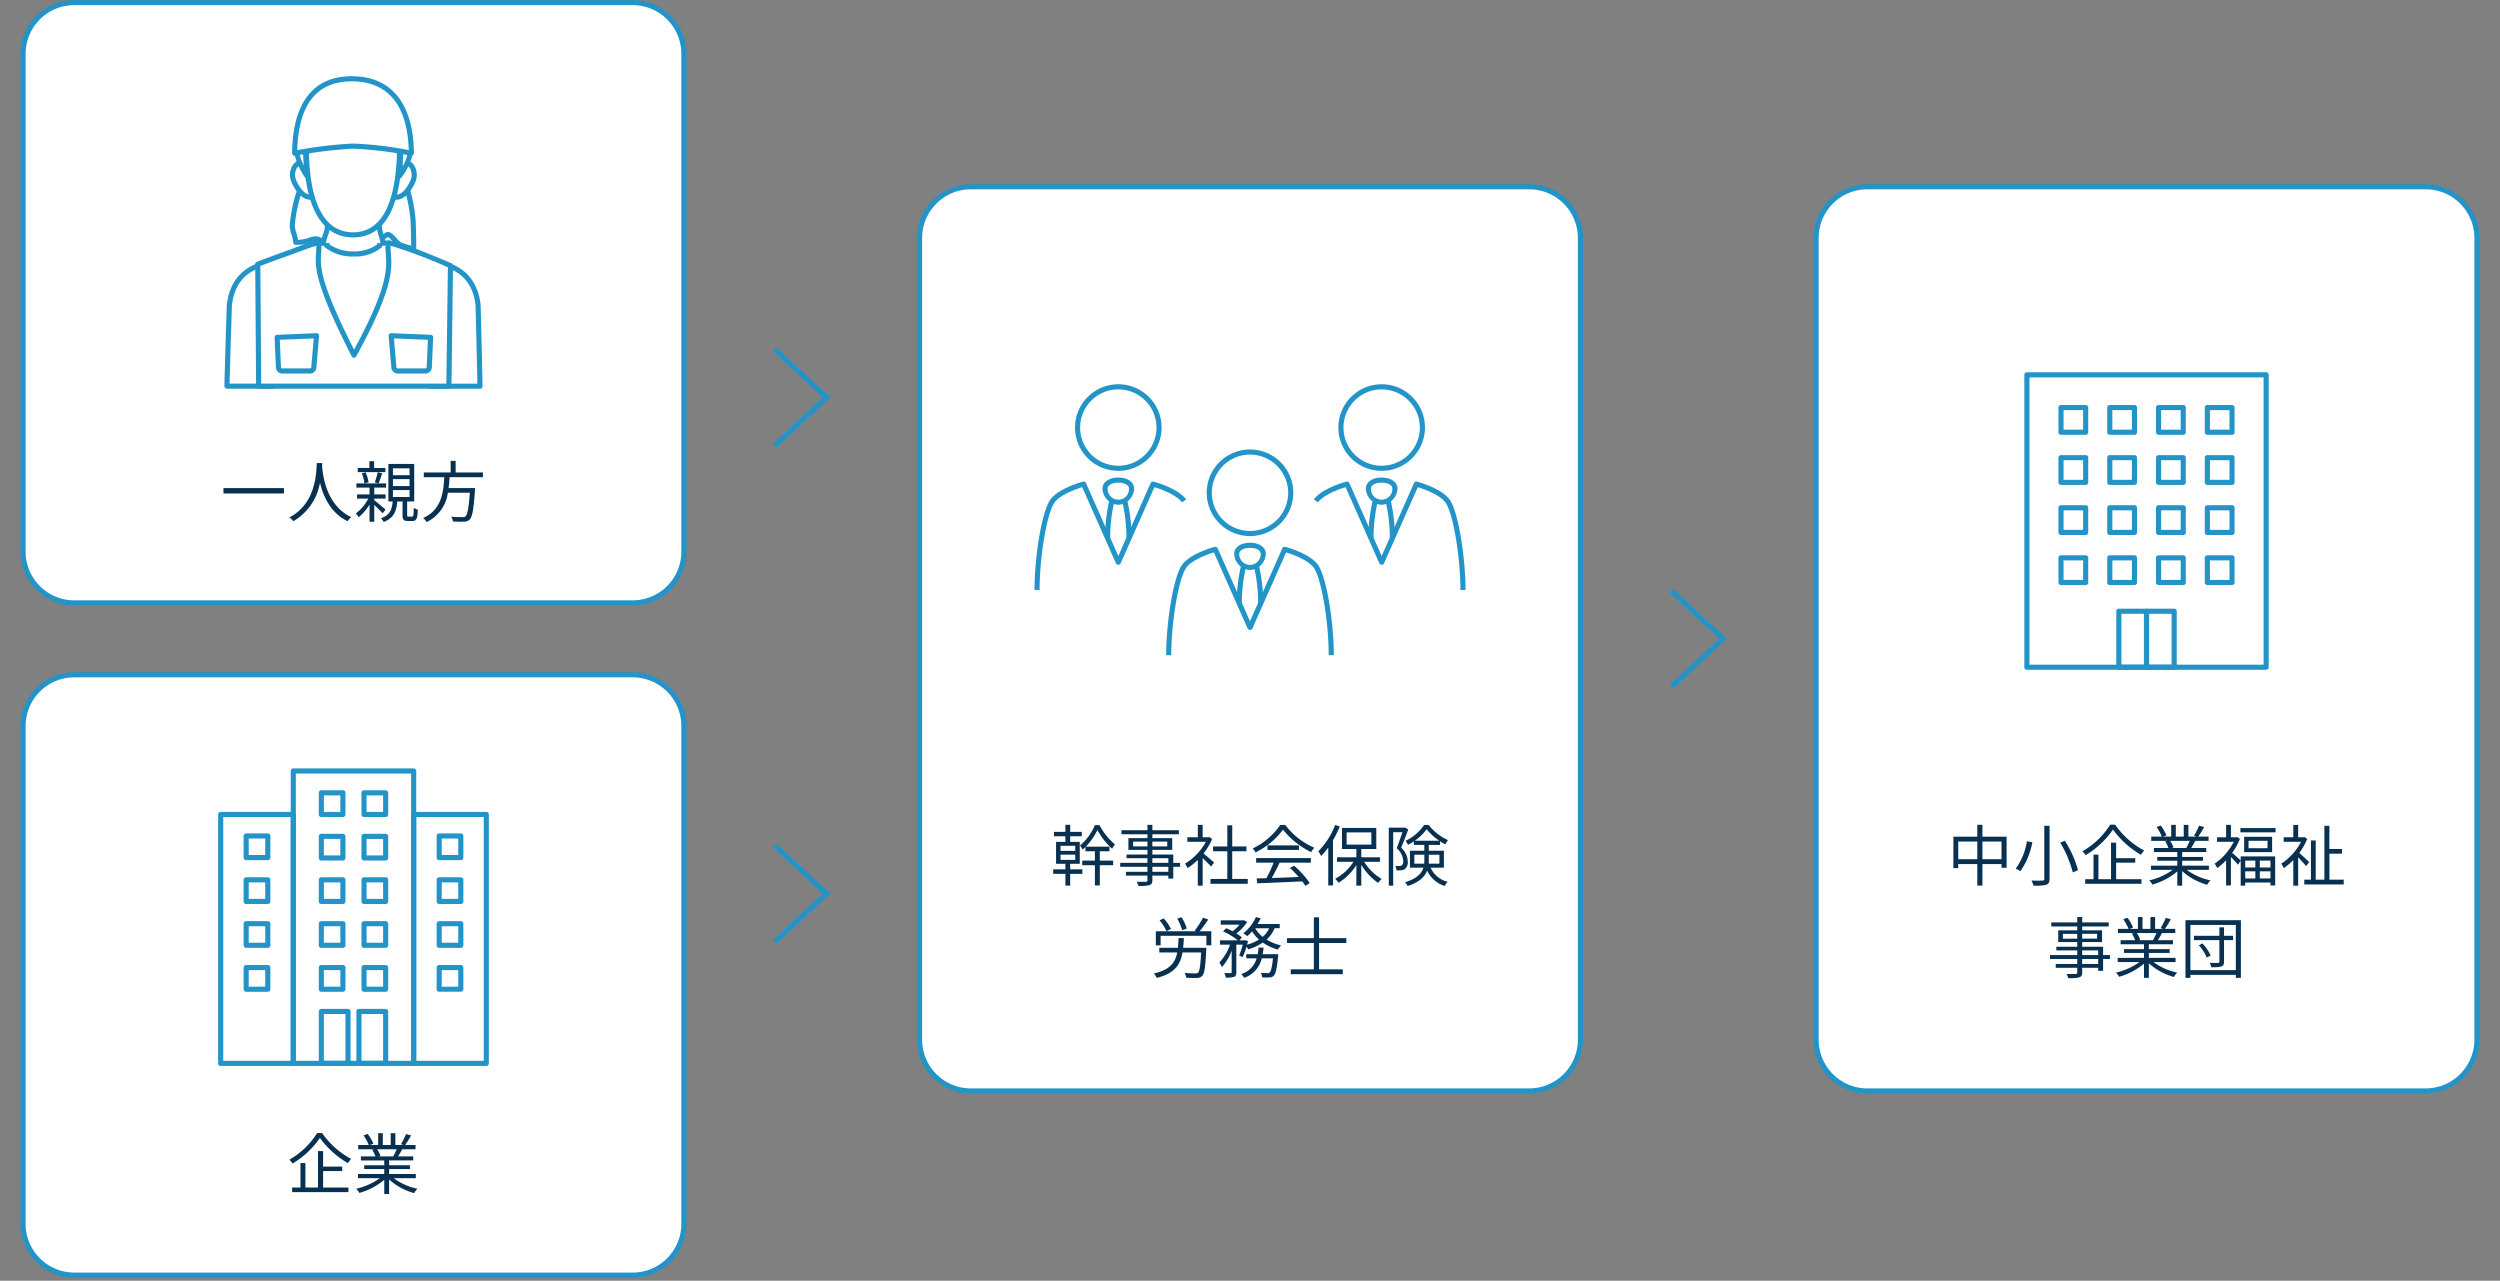 <svg xmlns="http://www.w3.org/2000/svg" xmlns:xlink="http://www.w3.org/1999/xlink" width="488" height="250" viewBox="0 0 488 250">
  <rect x="0" y="0" width="488" height="250" fill="#808080" stroke="none"/>
  <defs>
    <clipPath id="clip-path">
      <rect id="長方形_23668" data-name="長方形 23668" width="480" height="249.406" fill="none"/>
    </clipPath>
  </defs>
  <g id="グループ_13630" data-name="グループ 13630" transform="translate(-715 -3527)">
    <rect id="長方形_23662" data-name="長方形 23662" width="488" height="250" transform="translate(715 3527)" fill="none"/>
    <g id="グループ_13629" data-name="グループ 13629" transform="translate(719 3527)">
      <g id="グループ_13628" data-name="グループ 13628" clip-path="url(#clip-path)">
        <rect id="長方形_23663" data-name="長方形 23663" width="129" height="176.497" rx="10" transform="translate(350.5 36.454)" fill="#fff"/>
        <path id="パス_63172" data-name="パス 63172" d="M469.5,213.452h-109a10.512,10.512,0,0,1-10.5-10.5V46.455a10.512,10.512,0,0,1,10.5-10.5h109a10.512,10.512,0,0,1,10.5,10.5v156.5a10.512,10.512,0,0,1-10.5,10.5m-109-176.5a9.511,9.511,0,0,0-9.5,9.5v156.5a9.511,9.511,0,0,0,9.5,9.5h109a9.511,9.511,0,0,0,9.5-9.5V46.455a9.511,9.511,0,0,0-9.5-9.5Z" fill="#2394c8"/>
        <path id="パス_63173" data-name="パス 63173" d="M387.687,163.32V169.4H386.7v-.74h-3.731v4.213h-1v-4.213h-3.718v.806H377.3v-6.15h4.667v-2.314h1v2.314Zm-5.72.949h-3.718v3.445h3.718Zm4.732,0h-3.731v3.445H386.7Z" fill="#083151"/>
        <path id="パス_63174" data-name="パス 63174" d="M392.718,164.412a14.559,14.559,0,0,1-2.341,5.656,5.177,5.177,0,0,0-.909-.507,12.191,12.191,0,0,0,2.183-5.342Zm3.354-3.211v10.336c0,.715-.195,1-.65,1.17a9.059,9.059,0,0,1-2.484.17,4.613,4.613,0,0,0-.4-1c.949.039,1.885.025,2.132.014.273,0,.377-.092.377-.352V161.2Zm2.991,2.926a20.548,20.548,0,0,1,2.56,5.732l-1.014.43a21.983,21.983,0,0,0-2.457-5.81Z" fill="#083151"/>
        <path id="パス_63175" data-name="パス 63175" d="M408.877,160.98a16.257,16.257,0,0,0,5.668,5.045,5.7,5.7,0,0,0-.637.832,17.881,17.881,0,0,1-5.46-4.928,16.961,16.961,0,0,1-5.356,5.006,3.245,3.245,0,0,0-.611-.754,15.38,15.38,0,0,0,5.421-5.2Zm.195,10.635h4.94v.9H403.027v-.9h1.625V166.83h.962v4.785h2.457V164.49h1v3.029H412.8v.871h-3.731Z" fill="#083151"/>
        <path id="パス_63176" data-name="パス 63176" d="M422.852,169.794a11.915,11.915,0,0,0,4.642,2.055,3.405,3.405,0,0,0-.65.857,12.268,12.268,0,0,1-4.889-2.664v2.834h-.948v-2.769a13.066,13.066,0,0,1-4.85,2.56,4.134,4.134,0,0,0-.624-.818,12.548,12.548,0,0,0,4.589-2.055h-4.251v-.818h5.136v-.963h-3.913v-.74h3.913v-.949h-4.564v-.793h2.834a5.447,5.447,0,0,0-.637-1.3l.455-.09h-3.172v-.832h2.067a10.113,10.113,0,0,0-1.027-1.887l.819-.271a8.932,8.932,0,0,1,1.1,1.91l-.663.248h1.6v-2.3h.9v2.3h1.547v-2.3h.911v2.3h1.573l-.482-.156a14.887,14.887,0,0,0,.989-1.977l.988.26a17.921,17.921,0,0,1-1.145,1.873h2.016v.832h-2.6c-.259.494-.546,1-.8,1.391h2.951v.793h-4.707v.949h4.069v.74h-4.069v.963h5.214v.818Zm-3.237-5.654a5.046,5.046,0,0,1,.65,1.3l-.416.092H422.9l-.13-.039a11.8,11.8,0,0,0,.663-1.352Z" fill="#083151"/>
        <path id="パス_63177" data-name="パス 63177" d="M433.382,167.17h6.735v5.668h-.924v-.573h-4.927v.612h-.884v-4.85l-.546.754c-.273-.352-.884-1.014-1.365-1.5v5.564h-.936v-4.925a11.056,11.056,0,0,1-1.743,1.533,4.242,4.242,0,0,0-.494-.871,11.3,11.3,0,0,0,3.732-4.264h-3.263v-.885h1.768v-2.418h.936v2.418h1.04l.182-.039.533.352a12.016,12.016,0,0,1-1.508,2.742c.455.351,1.365,1.184,1.664,1.471Zm6.812-4.694H433.33v-.832h6.864Zm-.676,3.862h-5.46v-2.99h5.46Zm-5.252,2.988h1.976v-1.338h-1.976Zm1.976.756h-1.976v1.391h1.976Zm2.38-5.955h-3.705v1.443h3.705Zm.571,3.861h-2.08v1.338h2.08Zm0,2.094h-2.08v1.391h2.08Z" fill="#083151"/>
        <path id="パス_63178" data-name="パス 63178" d="M446.148,169.066a20.459,20.459,0,0,0-1.547-1.7v5.514h-.949v-5.006a12.012,12.012,0,0,1-1.859,1.586,4.365,4.365,0,0,0-.494-.871,11.277,11.277,0,0,0,3.861-4.264h-3.393v-.885h1.885v-2.418h.949v2.418h1.066l.17-.039.532.352a12.169,12.169,0,0,1-1.547,2.742c.572.483,1.651,1.5,1.924,1.795Zm7.346,2.641v.936h-7.7v-.936h1.3v-7.645h.935v7.645h1.69V161.2h.975v4.526h2.457v.91H450.7v5.07Z" fill="#083151"/>
        <path id="パス_63179" data-name="パス 63179" d="M407.863,187.2h-1.339v2.3h-.962v-.584h-3.12v.9c0,.6-.182.819-.572.961a7.683,7.683,0,0,1-2.158.156,3.214,3.214,0,0,0-.338-.818c.78.026,1.56.014,1.781.014.247-.014.325-.092.325-.313v-.9h-4.2v-.742h4.2V187.2h-5.317v-.768h5.317v-.91H397.4V184.8h4.082v-.91h-3.718v-2.287h3.718v-.754h-5.07v-.793h5.07v-1.041h.962v1.041h5.175v.793h-5.175v.754h3.874v2.287h-3.874v.91h4.082v1.625h1.339Zm-6.383-4.914h-2.8v.936h2.8Zm.962.935h2.912v-.936h-2.912Zm0,3.211h3.12v-.91h-3.12Zm3.12.768h-3.12v.975h3.12Z" fill="#083151"/>
        <path id="パス_63180" data-name="パス 63180" d="M416.352,187.794a11.9,11.9,0,0,0,4.641,2.055,3.453,3.453,0,0,0-.65.857,12.274,12.274,0,0,1-4.889-2.664v2.834h-.948v-2.769a13.062,13.062,0,0,1-4.849,2.56,4.134,4.134,0,0,0-.624-.818,12.535,12.535,0,0,0,4.588-2.055h-4.25v-.818h5.135v-.963h-3.913v-.74h3.913v-.949h-4.563v-.793h2.834a5.447,5.447,0,0,0-.637-1.3l.455-.09h-3.172v-.832h2.067a10.113,10.113,0,0,0-1.027-1.887l.819-.271a8.932,8.932,0,0,1,1.1,1.91l-.663.248h1.6v-2.3h.9v2.3h1.547v-2.3h.91v2.3h1.573l-.481-.156a14.76,14.76,0,0,0,.988-1.977l.988.26a18.092,18.092,0,0,1-1.144,1.873h2.015v.832h-2.6c-.26.494-.546,1-.806,1.391h2.951v.793h-4.707v.949h4.07v.74h-4.07v.963h5.214v.818Zm-3.237-5.654a5.079,5.079,0,0,1,.65,1.3l-.416.092H416.4l-.13-.039a12.141,12.141,0,0,0,.663-1.352Z" fill="#083151"/>
        <path id="パス_63181" data-name="パス 63181" d="M433.421,179.617v11.26h-.988v-.586h-8.867v.586h-.961v-11.26Zm-.988.924h-8.866v8.826h8.866Zm-.534,2.976h-1.767v4.213c0,.52-.13.779-.521.922a6.536,6.536,0,0,1-1.975.145,3.118,3.118,0,0,0-.3-.846c.74.025,1.43.025,1.625.014s.26-.053.26-.248v-4.2h-4.966v-.843h4.966v-1.653h.91v1.653H431.9Zm-5.979.637a8.53,8.53,0,0,1,1.6,2.354l-.754.416a8.358,8.358,0,0,0-1.547-2.4Z" fill="#083151"/>
        <path id="パス_63182" data-name="パス 63182" d="M438.35,130.741h-46.7a.5.5,0,0,1-.5-.5V73.163a.5.5,0,0,1,.5-.5h46.7a.5.5,0,0,1,.5.5v57.078a.5.5,0,0,1-.5.5m-46.2-1h45.7V73.663h-45.7Z" fill="#2394c8"/>
        <path id="パス_63183" data-name="パス 63183" d="M403.124,114.209h-4.816a.5.5,0,0,1-.5-.5v-4.818a.5.5,0,0,1,.5-.5h4.816a.5.5,0,0,1,.5.5v4.818a.5.5,0,0,1-.5.5m-4.316-1h3.816v-3.817h-3.816Z" fill="#2394c8"/>
        <path id="パス_63184" data-name="パス 63184" d="M403.124,104.43h-4.816a.5.5,0,0,1-.5-.5V99.114a.5.5,0,0,1,.5-.5h4.816a.5.5,0,0,1,.5.5v4.816a.5.5,0,0,1-.5.5m-4.316-1h3.816V99.614h-3.816Z" fill="#2394c8"/>
        <path id="パス_63185" data-name="パス 63185" d="M403.124,94.653h-4.816a.5.5,0,0,1-.5-.5V89.336a.5.5,0,0,1,.5-.5h4.816a.5.5,0,0,1,.5.5v4.817a.5.5,0,0,1-.5.5m-4.316-1h3.816V89.836h-3.816Z" fill="#2394c8"/>
        <path id="パス_63186" data-name="パス 63186" d="M403.124,84.875h-4.816a.5.5,0,0,1-.5-.5V79.558a.5.5,0,0,1,.5-.5h4.816a.5.5,0,0,1,.5.5v4.817a.5.5,0,0,1-.5.5m-4.316-1h3.816V80.059h-3.816Z" fill="#2394c8"/>
        <path id="パス_63187" data-name="パス 63187" d="M412.646,114.209h-4.815a.5.5,0,0,1-.5-.5v-4.818a.5.5,0,0,1,.5-.5h4.815a.5.5,0,0,1,.5.5v4.818a.5.5,0,0,1-.5.5m-4.315-1h3.816v-3.817h-3.816Z" fill="#2394c8"/>
        <path id="パス_63188" data-name="パス 63188" d="M412.646,104.43h-4.815a.5.5,0,0,1-.5-.5V99.114a.5.5,0,0,1,.5-.5h4.815a.5.5,0,0,1,.5.5v4.816a.5.5,0,0,1-.5.5m-4.315-1h3.816V99.614h-3.816Z" fill="#2394c8"/>
        <path id="パス_63189" data-name="パス 63189" d="M412.646,94.653h-4.815a.5.5,0,0,1-.5-.5V89.336a.5.5,0,0,1,.5-.5h4.815a.5.5,0,0,1,.5.5v4.817a.5.5,0,0,1-.5.5m-4.315-1h3.816V89.836h-3.816Z" fill="#2394c8"/>
        <path id="パス_63190" data-name="パス 63190" d="M412.646,84.875h-4.815a.5.5,0,0,1-.5-.5V79.558a.5.5,0,0,1,.5-.5h4.815a.5.5,0,0,1,.5.5v4.817a.5.5,0,0,1-.5.5m-4.315-1h3.816V80.059h-3.816Z" fill="#2394c8"/>
        <path id="パス_63191" data-name="パス 63191" d="M422.169,114.209h-4.816a.5.5,0,0,1-.5-.5v-4.818a.5.5,0,0,1,.5-.5h4.816a.5.5,0,0,1,.5.5v4.818a.5.5,0,0,1-.5.5m-4.316-1h3.816v-3.817h-3.816Z" fill="#2394c8"/>
        <path id="パス_63192" data-name="パス 63192" d="M422.169,104.43h-4.816a.5.5,0,0,1-.5-.5V99.114a.5.5,0,0,1,.5-.5h4.816a.5.5,0,0,1,.5.5v4.816a.5.5,0,0,1-.5.5m-4.316-1h3.816V99.614h-3.816Z" fill="#2394c8"/>
        <path id="パス_63193" data-name="パス 63193" d="M422.169,94.653h-4.816a.5.5,0,0,1-.5-.5V89.336a.5.5,0,0,1,.5-.5h4.816a.5.5,0,0,1,.5.5v4.817a.5.5,0,0,1-.5.5m-4.316-1h3.816V89.836h-3.816Z" fill="#2394c8"/>
        <path id="パス_63194" data-name="パス 63194" d="M422.169,84.875h-4.816a.5.5,0,0,1-.5-.5V79.558a.5.5,0,0,1,.5-.5h4.816a.5.5,0,0,1,.5.5v4.817a.5.5,0,0,1-.5.5m-4.316-1h3.816V80.059h-3.816Z" fill="#2394c8"/>
        <path id="パス_63195" data-name="パス 63195" d="M431.692,114.209h-4.817a.5.5,0,0,1-.5-.5v-4.818a.5.5,0,0,1,.5-.5h4.817a.5.5,0,0,1,.5.5v4.818a.5.5,0,0,1-.5.5m-4.317-1h3.816v-3.817h-3.816Z" fill="#2394c8"/>
        <path id="パス_63196" data-name="パス 63196" d="M431.692,104.43h-4.817a.5.5,0,0,1-.5-.5V99.114a.5.5,0,0,1,.5-.5h4.817a.5.5,0,0,1,.5.5v4.816a.5.5,0,0,1-.5.5m-4.317-1h3.816V99.614h-3.816Z" fill="#2394c8"/>
        <path id="パス_63197" data-name="パス 63197" d="M431.692,94.653h-4.817a.5.5,0,0,1-.5-.5V89.336a.5.5,0,0,1,.5-.5h4.817a.5.5,0,0,1,.5.5v4.817a.5.5,0,0,1-.5.5m-4.317-1h3.816V89.836h-3.816Z" fill="#2394c8"/>
        <path id="パス_63198" data-name="パス 63198" d="M431.692,84.875h-4.817a.5.5,0,0,1-.5-.5V79.558a.5.5,0,0,1,.5-.5h4.817a.5.5,0,0,1,.5.5v4.817a.5.5,0,0,1-.5.5m-4.317-1h3.816V80.059h-3.816Z" fill="#2394c8"/>
        <path id="パス_63199" data-name="パス 63199" d="M415,130.741h-5.4a.5.5,0,0,1-.5-.5V119.314a.5.5,0,0,1,.5-.5H415a.5.5,0,0,1,.5.5v10.927a.5.5,0,0,1-.5.5m-4.9-1h4.4v-9.927h-4.4Z" fill="#2394c8"/>
        <path id="パス_63200" data-name="パス 63200" d="M420.4,130.741H415a.5.5,0,0,1-.5-.5V119.314a.5.5,0,0,1,.5-.5h5.4a.5.5,0,0,1,.5.5v10.927a.5.5,0,0,1-.5.5m-4.9-1h4.4v-9.927h-4.4Z" fill="#2394c8"/>
        <rect id="長方形_23664" data-name="長方形 23664" width="129" height="176.497" rx="10" transform="translate(175.5 36.454)" fill="#fff"/>
        <path id="パス_63201" data-name="パス 63201" d="M294.5,213.452h-109a10.512,10.512,0,0,1-10.5-10.5V46.455a10.512,10.512,0,0,1,10.5-10.5h109a10.512,10.512,0,0,1,10.5,10.5v156.5a10.512,10.512,0,0,1-10.5,10.5m-109-176.5a9.511,9.511,0,0,0-9.5,9.5v156.5a9.511,9.511,0,0,0,9.5,9.5h109a9.511,9.511,0,0,0,9.5-9.5V46.455a9.511,9.511,0,0,0-9.5-9.5Z" fill="#2394c8"/>
        <path id="パス_63202" data-name="パス 63202" d="M204.9,169.7h2.379v.885H204.9v2.288h-.936v-2.288h-2.38V169.7h2.38v-1.092h-1.821v-4.277h1.821v-1.092h-2.237v-.858h2.237v-1.378h.936v1.378h2.262v.858H204.9v1.092h1.872v4.277H204.9Zm-1.886-3.613h2.873V165.1h-2.873Zm0,1.754h2.873V166.83h-2.873Zm7.672.143h2.6v.9h-2.6v3.965h-.963v-3.965h-2.471v-.9h2.471v-1.819h-1.847v-.82a6.615,6.615,0,0,1-.558.507,3.186,3.186,0,0,0-.507-.793,10.763,10.763,0,0,0,2.912-3.991h.91a12.266,12.266,0,0,0,3,3.757,6.922,6.922,0,0,0-.546.858,13.811,13.811,0,0,1-2.873-3.666,12.112,12.112,0,0,1-2.262,3.25h4.615v.9h-1.884Z" fill="#083151"/>
        <path id="パス_63203" data-name="パス 63203" d="M226.363,169.2h-1.339v2.3h-.962v-.585h-3.12v.9c0,.6-.181.82-.572.962a7.722,7.722,0,0,1-2.158.156,3.22,3.22,0,0,0-.338-.819c.78.026,1.561.014,1.781.014.247-.014.325-.092.325-.313v-.9h-4.2v-.741h4.2V169.2h-5.317v-.767h5.317v-.91H215.9V166.8h4.082v-.91h-3.718v-2.288h3.718v-.754h-5.07v-.793h5.07v-1.04h.962v1.04h5.174v.793h-5.174v.754h3.874V165.9h-3.874v.91h4.082v1.625h1.339Zm-6.383-4.914h-2.795v.937h2.795Zm.962.936h2.912v-.937h-2.912Zm0,3.211h3.12v-.91h-3.12Zm3.12.767h-3.12v.976h3.12Z" fill="#083151"/>
        <path id="パス_63204" data-name="パス 63204" d="M232.4,169.145c-.338-.377-1.054-1.105-1.639-1.651v5.382h-.949v-5.031a12.9,12.9,0,0,1-1.988,1.613,4.405,4.405,0,0,0-.508-.872,11.262,11.262,0,0,0,4.069-4.264h-3.614v-.884h2.041V161.02h.949v2.418h1.131l.17-.039.546.364a12.029,12.029,0,0,1-1.678,2.834c.6.481,1.742,1.482,2.068,1.768Zm7.163,2.418v.949h-7.28v-.949h3.289v-5.4h-2.782v-.936h2.782v-4.121h.962v4.121H239.3v.936H236.53v5.4Z" fill="#083151"/>
        <path id="パス_63205" data-name="パス 63205" d="M246.891,161.033a13.991,13.991,0,0,0,5.668,4.446,5.229,5.229,0,0,0-.624.859,15.942,15.942,0,0,1-5.487-4.382,14.852,14.852,0,0,1-5.369,4.433,3.075,3.075,0,0,0-.558-.767,13.66,13.66,0,0,0,5.381-4.589Zm-5.7,6.461h10.687v.9h-6.1c-.455.962-1.014,2.08-1.534,2.991,1.612-.052,3.445-.118,5.266-.2a20.13,20.13,0,0,0-1.717-1.755l.819-.442a17.357,17.357,0,0,1,3.056,3.394l-.871.533a8.1,8.1,0,0,0-.6-.871c-3.184.155-6.552.3-8.775.377l-.13-.95c.559-.012,1.209-.026,1.911-.051a24.4,24.4,0,0,0,1.4-3.03H241.2Zm8.36-1.586h-6.149v-.884h6.149Z" fill="#083151"/>
        <path id="パス_63206" data-name="パス 63206" d="M257.524,161.319a19.311,19.311,0,0,1-1.326,2.7v8.827h-.923v-7.41a13.954,13.954,0,0,1-1.391,1.664,7.8,7.8,0,0,0-.546-.935,14.6,14.6,0,0,0,3.276-5.123Zm4.758,6.9a10.141,10.141,0,0,0,3.419,3.355,4.369,4.369,0,0,0-.688.766,11.632,11.632,0,0,1-3.289-3.523v4.069h-.962v-4.03a10.847,10.847,0,0,1-3.472,3.458,4.755,4.755,0,0,0-.676-.766,9.64,9.64,0,0,0,3.588-3.329h-3.211v-.883h3.771v-1.613h-2.809v-4.108h6.7v4.108h-2.924v1.613h3.639v.883Zm-3.419-3.354h4.823v-2.379h-4.823Z" fill="#083151"/>
        <path id="パス_63207" data-name="パス 63207" d="M270.9,161.917c-.4,1.079-.923,2.457-1.392,3.55a3.792,3.792,0,0,1,1.288,2.69,1.668,1.668,0,0,1-.546,1.47,1.427,1.427,0,0,1-.7.247,5.857,5.857,0,0,1-.962.013,2.355,2.355,0,0,0-.234-.858,5.964,5.964,0,0,0,.819.013.818.818,0,0,0,.455-.117,1.037,1.037,0,0,0,.286-.871,3.479,3.479,0,0,0-1.287-2.471c.4-.974.819-2.222,1.118-3.133H267.95v10.427h-.858v-11.31h3.029l.143-.039Zm4.356,7.449a4.9,4.9,0,0,0,3.328,2.757,2.487,2.487,0,0,0-.56.819,5.6,5.6,0,0,1-3.445-3c-.455,1.183-1.508,2.275-3.8,3a3.225,3.225,0,0,0-.52-.728c2.353-.728,3.263-1.742,3.588-2.848h-2.626v-3.3h2.808v-1.131h-2.041v-.7a10.311,10.311,0,0,1-1.144.676,4.079,4.079,0,0,0-.481-.781,8.946,8.946,0,0,0,3.627-3.106h.884a9.828,9.828,0,0,0,3.783,2.964,4.688,4.688,0,0,0-.507.832,8.72,8.72,0,0,1-1.065-.612v.729H274.9v1.131h2.951v3.3Zm-1.248-.779c.012-.208.025-.43.025-.638v-1.1h-1.95v1.742Zm2.95-4.472a11.047,11.047,0,0,1-2.483-2.249,9.588,9.588,0,0,1-2.314,2.249Zm-2.054,2.73v1.131c0,.208-.013.4-.026.611h2.093v-1.742Z" fill="#083151"/>
        <path id="パス_63208" data-name="パス 63208" d="M231.473,185.014s0,.3-.014.441c-.169,3.3-.351,4.576-.767,5.019a1.328,1.328,0,0,1-1.013.416c-.443.026-1.275.012-2.133-.039a2.183,2.183,0,0,0-.324-.936c.884.078,1.767.091,2.066.091s.443-.013.572-.144c.287-.285.468-1.339.6-3.938h-3.64c-.428,2.457-1.573,4.1-5.031,4.966a2.872,2.872,0,0,0-.559-.859c3.107-.727,4.16-2.054,4.563-4.107h-3.5v-.91h3.641c.051-.585.09-1.209.116-1.9h1.04c-.026.676-.077,1.314-.143,1.9Zm.974-3.225v2.743h-.962v-1.858h-8.931v1.858h-.936v-2.743h7.865l-.286-.116a16.523,16.523,0,0,0,1.625-2.535l1.028.35a26.63,26.63,0,0,1-1.691,2.3Zm-8.749-.013a8.968,8.968,0,0,0-1.352-2.119l.819-.389a9.31,9.31,0,0,1,1.4,2.053Zm3.055-.2a8.783,8.783,0,0,0-.962-2.262l.845-.273a8.952,8.952,0,0,1,1.027,2.211Z" fill="#083151"/>
        <path id="パス_63209" data-name="パス 63209" d="M237.881,186.495a13.547,13.547,0,0,0,.7-2.093h-1.248v5.356c0,.5-.1.754-.428.923a5.094,5.094,0,0,1-1.625.144,3.543,3.543,0,0,0-.3-.885c.558.014,1.065.014,1.234.014s.208-.053.208-.2v-4.172a10.4,10.4,0,0,1-1.9,3.2,5.177,5.177,0,0,0-.507-.9,9.81,9.81,0,0,0,2.093-3.484h-1.963v-.845h3.483a13.268,13.268,0,0,0-2.886-1.742l.6-.624c.4.169.846.377,1.262.6a9.186,9.186,0,0,0,1.364-1.287h-3.679v-.845h4.368l.169-.039.624.39a9.69,9.69,0,0,1-2.119,2.21,7.361,7.361,0,0,1,1.092.78l-.493.559h.962l.142-.052.585.208c-.064.221-.129.456-.194.689a8.606,8.606,0,0,0,2.326-1,7.471,7.471,0,0,1-1.339-1.586,10.368,10.368,0,0,1-.935.923,6.275,6.275,0,0,0-.793-.559,7.985,7.985,0,0,0,2.47-3.173l.922.248a10.582,10.582,0,0,1-.6,1.118H245.8v.819h-1a6.036,6.036,0,0,1-1.56,2.21,8.621,8.621,0,0,0,2.821,1.131,4.245,4.245,0,0,0-.611.832,9.347,9.347,0,0,1-2.952-1.378,10.147,10.147,0,0,1-2.834,1.326,3.618,3.618,0,0,0-.35-.507,11.371,11.371,0,0,1-.768,2.029Zm7.632-.234s-.014.26-.026.416c-.234,2.418-.481,3.407-.859,3.784a1.172,1.172,0,0,1-.805.337,13.705,13.705,0,0,1-1.444-.012,2.486,2.486,0,0,0-.26-.9c.56.052,1.08.066,1.288.066a.55.55,0,0,0,.442-.131c.247-.246.441-.975.637-2.756H242.3a5.277,5.277,0,0,1-3.445,3.81,3.126,3.126,0,0,0-.572-.742,4.455,4.455,0,0,0,3.015-3.068h-2.027v-.806h2.236c.077-.416.13-.844.169-1.287h.975c-.039.443-.1.871-.182,1.287Zm-4.5-5.07a5.754,5.754,0,0,0,1.469,1.677,4.865,4.865,0,0,0,1.26-1.677Z" fill="#083151"/>
        <path id="パス_63210" data-name="パス 63210" d="M253.481,184.077v5.136h4.628v.949H247.956v-.949h4.51v-5.136h-5.239v-.949h5.239v-4.069h1.015v4.069H258.8v.949Z" fill="#083151"/>
        <path id="パス_63211" data-name="パス 63211" d="M238.414,117.79h-1a31.919,31.919,0,0,1,.874-7.53l.959.283a31.329,31.329,0,0,0-.833,7.247" fill="#2394c8"/>
        <path id="パス_63212" data-name="パス 63212" d="M242.586,117.79h-1a31.329,31.329,0,0,0-.833-7.247l.959-.283a31.919,31.919,0,0,1,.874,7.53" fill="#2394c8"/>
        <path id="パス_63213" data-name="パス 63213" d="M240,111.273a3.3,3.3,0,0,1-3.09-3.159c0-1.277,1.271-2.17,3.09-2.17s3.09.893,3.09,2.17a3.3,3.3,0,0,1-3.09,3.159m0-4.329c-1.006,0-2.09.366-2.09,1.17a2.091,2.091,0,1,0,4.18,0c0-.8-1.083-1.17-2.09-1.17" fill="#2394c8"/>
        <path id="パス_63214" data-name="パス 63214" d="M240,104.64a8.451,8.451,0,1,1,8.451-8.451A8.461,8.461,0,0,1,240,104.64m0-15.9a7.451,7.451,0,1,0,7.451,7.451A7.46,7.46,0,0,0,240,88.738" fill="#2394c8"/>
        <path id="パス_63215" data-name="パス 63215" d="M256.364,127.9h-1c0-6.593-1.452-15.059-2.932-17.093-.777-1.068-2.819-2.19-5.384-2.97L240.457,122.7a.521.521,0,0,1-.914,0l-6.591-14.865c-2.565.78-4.607,1.9-5.384,2.97-1.48,2.034-2.933,10.5-2.933,17.093h-1c0-6.191,1.365-15.264,3.124-17.681.959-1.317,3.327-2.613,6.335-3.467a.5.5,0,0,1,.594.278L240,121.261l6.311-14.235a.5.5,0,0,1,.594-.278c3.008.854,5.377,2.15,6.335,3.467,1.76,2.417,3.124,11.49,3.124,17.681" fill="#2394c8"/>
        <path id="パス_63216" data-name="パス 63216" d="M264.119,105.057h-1a31.915,31.915,0,0,1,.874-7.529l.959.283a31.326,31.326,0,0,0-.833,7.246" fill="#2394c8"/>
        <path id="パス_63217" data-name="パス 63217" d="M268.292,105.057h-1a31.314,31.314,0,0,0-.834-7.246l.959-.283a31.9,31.9,0,0,1,.875,7.529" fill="#2394c8"/>
        <path id="パス_63218" data-name="パス 63218" d="M265.7,98.541a3.3,3.3,0,0,1-3.09-3.158c0-1.277,1.271-2.17,3.09-2.17s3.09.893,3.09,2.17a3.3,3.3,0,0,1-3.09,3.158m0-4.328c-1.007,0-2.09.366-2.09,1.17a2.091,2.091,0,1,0,4.18,0c0-.8-1.083-1.17-2.09-1.17" fill="#2394c8"/>
        <path id="パス_63219" data-name="パス 63219" d="M265.7,91.909a8.451,8.451,0,1,1,8.452-8.451,8.46,8.46,0,0,1-8.452,8.451m0-15.9a7.451,7.451,0,1,0,7.452,7.451,7.46,7.46,0,0,0-7.452-7.451" fill="#2394c8"/>
        <path id="パス_63220" data-name="パス 63220" d="M282.07,115.165h-1c0-6.593-1.453-15.059-2.933-17.093-.777-1.068-2.819-2.19-5.384-2.97l-6.591,14.864a.521.521,0,0,1-.914,0L258.657,95.1c-2.565.78-4.607,1.9-5.383,2.97l-.809-.588c.958-1.317,3.326-2.613,6.335-3.467a.5.5,0,0,1,.594.278l6.311,14.234,6.312-14.234a.5.5,0,0,1,.594-.278c3.008.854,5.376,2.15,6.335,3.467,1.759,2.417,3.124,11.49,3.124,17.681" fill="#2394c8"/>
        <path id="パス_63221" data-name="パス 63221" d="M216.881,105.057h-1a31.35,31.35,0,0,0-.833-7.246l.959-.283a31.946,31.946,0,0,1,.874,7.529" fill="#2394c8"/>
        <path id="パス_63222" data-name="パス 63222" d="M212.708,105.057h-1a31.945,31.945,0,0,1,.874-7.529l.959.283a31.349,31.349,0,0,0-.833,7.246" fill="#2394c8"/>
        <path id="パス_63223" data-name="パス 63223" d="M214.295,98.541a3.3,3.3,0,0,1-3.09-3.158c0-1.277,1.271-2.17,3.09-2.17s3.09.893,3.09,2.17a3.3,3.3,0,0,1-3.09,3.158m0-4.328c-1.006,0-2.09.366-2.09,1.17a2.091,2.091,0,1,0,4.18,0c0-.8-1.083-1.17-2.09-1.17" fill="#2394c8"/>
        <path id="パス_63224" data-name="パス 63224" d="M214.294,91.909a8.451,8.451,0,1,1,8.451-8.451,8.46,8.46,0,0,1-8.451,8.451m0-15.9a7.451,7.451,0,1,0,7.451,7.451,7.46,7.46,0,0,0-7.451-7.451" fill="#2394c8"/>
        <path id="パス_63225" data-name="パス 63225" d="M198.93,115.165h-1c0-6.191,1.364-15.264,3.124-17.681.958-1.317,3.327-2.613,6.335-3.467a.5.5,0,0,1,.594.278l6.311,14.234,6.312-14.234a.5.5,0,0,1,.594-.278c3.008.854,5.376,2.15,6.335,3.467l-.809.588c-.777-1.068-2.819-2.19-5.384-2.97l-6.591,14.864a.521.521,0,0,1-.914,0L207.246,95.1c-2.565.78-4.607,1.9-5.384,2.97-1.48,2.034-2.932,10.5-2.932,17.093" fill="#2394c8"/>
        <path id="パス_63226" data-name="パス 63226" d="M147.614,87.3l-.681-.732,9.664-8.986L146.933,68.6l.681-.732,10.452,9.72Z" fill="#2394c8"/>
        <path id="パス_63227" data-name="パス 63227" d="M147.614,184.152l-.681-.732,9.664-8.986-9.664-8.987.681-.732,10.452,9.719Z" fill="#2394c8"/>
        <path id="パス_63228" data-name="パス 63228" d="M322.614,134.422l-.681-.732L331.6,124.7l-9.664-8.987.681-.732,10.452,9.719Z" fill="#2394c8"/>
        <rect id="長方形_23665" data-name="長方形 23665" width="129" height="117.189" rx="10" transform="translate(0.5 0.5)" fill="#fff"/>
        <path id="パス_63229" data-name="パス 63229" d="M119.5,118.189H10.5A10.512,10.512,0,0,1,0,107.689V10.5A10.512,10.512,0,0,1,10.5,0h109A10.512,10.512,0,0,1,130,10.5v97.189a10.512,10.512,0,0,1-10.5,10.5M10.5,1A9.511,9.511,0,0,0,1,10.5v97.189a9.511,9.511,0,0,0,9.5,9.5h109a9.511,9.511,0,0,0,9.5-9.5V10.5A9.511,9.511,0,0,0,119.5,1Z" fill="#2394c8"/>
        <rect id="長方形_23666" data-name="長方形 23666" width="129" height="117.189" rx="10" transform="translate(0.5 131.717)" fill="#fff"/>
        <path id="パス_63230" data-name="パス 63230" d="M119.5,249.406H10.5A10.512,10.512,0,0,1,0,238.906V141.717a10.512,10.512,0,0,1,10.5-10.5h109a10.512,10.512,0,0,1,10.5,10.5v97.189a10.512,10.512,0,0,1-10.5,10.5M10.5,132.217a9.511,9.511,0,0,0-9.5,9.5v97.189a9.511,9.511,0,0,0,9.5,9.5h109a9.511,9.511,0,0,0,9.5-9.5V141.717a9.511,9.511,0,0,0-9.5-9.5Z" fill="#2394c8"/>
        <rect id="長方形_23667" data-name="長方形 23667" width="11.805" height="1.053" transform="translate(39.623 95.277)" fill="#083151"/>
        <path id="パス_63231" data-name="パス 63231" d="M58.9,90.388c-.013.169-.013.377-.026.6.117,1.715.819,7.721,5.707,9.958a2.914,2.914,0,0,0-.715.793c-3.354-1.586-4.784-4.914-5.408-7.515a10.769,10.769,0,0,1-5.2,7.515,3.543,3.543,0,0,0-.779-.742c5.265-2.691,5.265-8.892,5.356-10.608Z" fill="#083151"/>
        <path id="パス_63232" data-name="パス 63232" d="M70.667,100.2c-.3-.364-1.026-1.079-1.611-1.638v3.276h-.924V98.5a10.017,10.017,0,0,1-2.119,2.47,3.136,3.136,0,0,0-.571-.741,8.337,8.337,0,0,0,2.443-2.9H65.7v-.82h2.43V95.185h-2.56v-.832h5.8v.832H69.056v1.326h2.21v.82h-2.21v.312c.546.416,1.9,1.547,2.21,1.846Zm.56-8.034H65.832v-.82h2.275V90.024h.923V91.35h2.2Zm-3.861.051a6.715,6.715,0,0,1,.572,1.924l-.807.208a7.566,7.566,0,0,0-.506-1.963ZM70.6,92.4c-.222.676-.481,1.442-.7,1.949l-.741-.194a18.35,18.35,0,0,0,.572-1.963Zm5.837,8.437c.26,0,.3-.182.325-1.716a2.45,2.45,0,0,0,.793.364c-.052,1.781-.3,2.21-1.014,2.21h-.936c-.832,0-1.027-.286-1.027-1.183V97.889H73.554c-.182,1.964-.728,3.251-2.652,4a2.676,2.676,0,0,0-.546-.716c1.716-.6,2.144-1.664,2.3-3.289h-.845V90.557h5.044v7.332H75.478V100.5c0,.3.025.338.26.338ZM72.7,92.755h3.25V91.416H72.7Zm0,2.119h3.25V93.521H72.7Zm0,2.144h3.25V95.666H72.7Z" fill="#083151"/>
        <path id="パス_63233" data-name="パス 63233" d="M83.758,93.144c-.038.7-.091,1.417-.194,2.133h5.173s-.012.311-.025.468c-.261,3.7-.52,5.134-1.027,5.655a1.455,1.455,0,0,1-1.106.429c-.455.026-1.3.012-2.171-.039a2.21,2.21,0,0,0-.338-.936c.923.091,1.846.091,2.171.091.3,0,.482-.013.612-.144.389-.338.636-1.611.857-4.615H83.42a7.433,7.433,0,0,1-4.134,5.721,3.265,3.265,0,0,0-.689-.793c3.589-1.613,3.966-4.98,4.121-7.97h-3.99v-.923h5.238V89.959h.976v2.262h5.33v.923Z" fill="#083151"/>
        <path id="パス_63234" data-name="パス 63234" d="M79.9,75.381h9.791c-.009-1.7-.369-15.8-.369-15.8-.679-6.288-5.066-7.373-5.723-7.764a24.328,24.328,0,0,0-3.568,7.74C79.075,63.715,79.922,74,79.922,74Z" fill="#fff"/>
        <path id="パス_63235" data-name="パス 63235" d="M89.694,75.882H79.9a.5.5,0,0,1-.5-.507L79.422,74c-.034-.375-.841-10.365.125-14.547a24.545,24.545,0,0,1,3.651-7.92.5.5,0,0,1,.66-.136,3.287,3.287,0,0,0,.32.145c1.24.534,5.014,2.16,5.645,8,.017.617.362,14.156.371,15.847a.5.5,0,0,1-.5.5m-9.285-1h8.779c-.049-3.007-.359-15.151-.362-15.283-.565-5.214-3.819-6.615-5.044-7.143l-.007,0a23.716,23.716,0,0,0-3.254,7.22c-.93,4.031-.11,14.186-.1,14.288Z" fill="#2394c8"/>
        <path id="パス_63236" data-name="パス 63236" d="M40.306,75.381h8.843L50.173,74s.846-10.287-.112-14.441a24.319,24.319,0,0,0-3.569-7.74c-.656.391-5.044,1.476-5.723,7.764,0,0-.454,14.091-.463,15.8" fill="#fff"/>
        <path id="パス_63237" data-name="パス 63237" d="M49.148,75.882H40.306a.5.5,0,0,1-.355-.147.5.5,0,0,1-.145-.356c.008-1.693.445-15.233.463-15.809.632-5.873,4.407-7.5,5.648-8.033a3.36,3.36,0,0,0,.319-.145.5.5,0,0,1,.66.136,24.545,24.545,0,0,1,3.651,7.92c.966,4.182.159,14.172.124,14.595a.509.509,0,0,1-.1.257L49.55,75.68a.5.5,0,0,1-.4.2m-8.335-1H48.9l.788-1.062c.1-1.249.758-10.376-.112-14.147a23.716,23.716,0,0,0-3.254-7.22l-.007,0c-1.225.528-4.479,1.929-5.046,7.184,0,.1-.393,12.236-.453,15.242" fill="#2394c8"/>
        <path id="パス_63238" data-name="パス 63238" d="M59.155,36.24a12.065,12.065,0,0,1,.817-4.039l.061-1.323c-1.24.34-3.124,1.05-3.724,2.161a28.368,28.368,0,0,0-3.243,10.792c-.073,1.2.619,2.294.682,3.5a8.631,8.631,0,0,0,2.578-.393,2.647,2.647,0,0,1,2.028-.149,7.7,7.7,0,0,1,.9.61c.248.483.95-.085,1-.2v0a5.554,5.554,0,0,0,.107-2.881c-.132-.843-1.25-6.193-1.2-8.073" fill="#fff"/>
        <path id="パス_63239" data-name="パス 63239" d="M59.551,48.091a.8.8,0,0,1-.676-.347l-.046-.033a5.954,5.954,0,0,0-.673-.463,2.173,2.173,0,0,0-1.652.158,6.955,6.955,0,0,1-3.027.347.507.507,0,0,1-.229-.394,6.33,6.33,0,0,0-.323-1.48,5.865,5.865,0,0,1-.358-2.078,28.675,28.675,0,0,1,3.3-11c.717-1.327,2.834-2.077,4.033-2.407a.5.5,0,0,1,.631.506l-.061,1.323a.537.537,0,0,1-.033.158,11.588,11.588,0,0,0-.783,3.872,50.545,50.545,0,0,0,1,6.944c.094.492.164.861.191,1.037a5.978,5.978,0,0,1-.136,3.143,1.494,1.494,0,0,1-1.114.712h-.047M57.624,46.14a2.3,2.3,0,0,1,.928.19,5.4,5.4,0,0,1,.877.581l.1.076a.52.52,0,0,1,.09.079.86.86,0,0,0,.185-.122,5.277,5.277,0,0,0,.055-2.554c-.027-.171-.1-.529-.186-1.006a49.632,49.632,0,0,1-1.02-7.158,12.566,12.566,0,0,1,.821-4.129l.025-.536a4.99,4.99,0,0,0-2.753,1.715,27.617,27.617,0,0,0-3.183,10.585,5.026,5.026,0,0,0,.317,1.729,9.477,9.477,0,0,1,.312,1.234,8.176,8.176,0,0,0,1.954-.354,4.229,4.229,0,0,1,1.476-.33m1.531-9.9h0Z" fill="#2394c8"/>
        <path id="パス_63240" data-name="パス 63240" d="M70.771,35.265a12.065,12.065,0,0,0-.817-4.039L69.893,29.9c1.24.34,2.915.708,3.516,1.819a30.035,30.035,0,0,1,3.209,11c.073,1.2.186,4.635.124,5.841a19.459,19.459,0,0,1-2.635-.764c-.653-.249-1.857-2.277-2.535-1.984a10.407,10.407,0,0,0-1.018.658c-.619.414-.827-.133-.874-.25v0a5.554,5.554,0,0,1-.107-2.881c.132-.843,1.25-6.193,1.2-8.073" fill="#fff"/>
        <path id="パス_63241" data-name="パス 63241" d="M76.76,49.032a13.235,13.235,0,0,1-2.831-.766,3.78,3.78,0,0,1-1.177-1.029c-.292-.32-.833-.919-1.045-.952,0,.015-.19.122-.8.549a1.18,1.18,0,0,1-1.036.251,1.054,1.054,0,0,1-.655-.673.358.358,0,0,1-.019-.055,6.1,6.1,0,0,1-.122-3.1c.028-.176.1-.546.192-1.041a50.484,50.484,0,0,0,1-6.941,11.583,11.583,0,0,0-.783-3.872.474.474,0,0,1-.033-.157l-.062-1.323a.5.5,0,0,1,.188-.415.506.506,0,0,1,.444-.091l.3.083c1.276.342,2.865.77,3.519,1.981a30.5,30.5,0,0,1,3.269,11.206c.078,1.267.185,4.7.124,5.9a.5.5,0,0,1-.226.393.477.477,0,0,1-.255.051m-5.042-3.749c.611,0,1.2.65,1.774,1.283a4.538,4.538,0,0,0,.793.766c.551.209,1.416.462,1.973.61.015-1.456-.073-4.114-.139-5.19A30,30,0,0,0,72.968,31.96c-.4-.743-1.529-1.115-2.544-1.395l.026.558a12.571,12.571,0,0,1,.821,4.129,49.633,49.633,0,0,1-1.02,7.155c-.091.479-.158.838-.185,1.009a5.134,5.134,0,0,0,.078,2.62l0,.01c.013.033.024.055.032.071.016-.013.05-.029.1-.061a7.966,7.966,0,0,1,1.1-.7.862.862,0,0,1,.345-.072" fill="#2394c8"/>
        <path id="パス_63242" data-name="パス 63242" d="M59.769,47.917a8.1,8.1,0,0,0,5.255,1.648,7.6,7.6,0,0,0,5.144-1.648,50.725,50.725,0,0,1-.549-10.9H60.568a55.777,55.777,0,0,1-.8,10.9" fill="#fff"/>
        <path id="パス_63243" data-name="パス 63243" d="M65.025,50.065a8.554,8.554,0,0,1-5.593-1.779.5.5,0,0,1-.155-.457,55.88,55.88,0,0,0,.792-10.789.5.5,0,0,1,.5-.521h9.051a.5.5,0,0,1,.367.161.5.5,0,0,1,.132.379,50.726,50.726,0,0,0,.544,10.778.5.5,0,0,1-.145.437,8.045,8.045,0,0,1-5.492,1.791m-4.712-2.357a8.106,8.106,0,0,0,4.712,1.357,7.625,7.625,0,0,0,4.6-1.351,52.854,52.854,0,0,1-.54-10.195H61.081a57.627,57.627,0,0,1-.768,10.189m-.544.209h0Z" fill="#2394c8"/>
        <path id="パス_63244" data-name="パス 63244" d="M72.045,47.455l-1.282-.009c-.236-1.559-.635-1.949-.717-3.293a21.754,21.754,0,0,1-5.123.607,23.233,23.233,0,0,1-5.01-.523c-.112,1.354-.562,1.663-.822,3.209H58.24" fill="#fff"/>
        <path id="パス_63245" data-name="パス 63245" d="M72.045,47.955h0l-1.283-.009a.5.5,0,0,1-.49-.425,9.816,9.816,0,0,0-.368-1.548,7.9,7.9,0,0,1-.294-1.2,22.982,22.982,0,0,1-4.684.491,24.945,24.945,0,0,1-4.583-.422,6.631,6.631,0,0,1-.34,1.18,7.694,7.694,0,0,0-.416,1.511.5.5,0,0,1-.493.417H58.24a.5.5,0,0,1,0-1h.438a8.922,8.922,0,0,1,.382-1.27,4.976,4.976,0,0,0,.354-1.481.5.5,0,0,1,.618-.444,22.972,22.972,0,0,0,4.891.509,21.49,21.49,0,0,0,4.992-.589.5.5,0,0,1,.422.076.5.5,0,0,1,.208.376,5.949,5.949,0,0,0,.313,1.558,11.555,11.555,0,0,1,.327,1.268l.863.006a.5.5,0,0,1,0,1" fill="#2394c8"/>
        <path id="パス_63246" data-name="パス 63246" d="M46.488,75.381H83.622l.309-23.528s-12.124-5.175-12.175-4.321c-.225,3.791,2.143,5.762-6.659,21.8-8.873-17.37-6.64-17.986-6.865-21.776-.03-.5-3.032.78-6.638,2.072-2.483.89-5.276,1.951-5.276,1.951Z" fill="#fff"/>
        <path id="パス_63247" data-name="パス 63247" d="M83.621,75.882H46.487a.5.5,0,0,1-.5-.5l-.17-23.808a.5.5,0,0,1,.323-.471s2.8-1.063,5.284-1.954c.866-.31,1.7-.619,2.459-.9C57.24,47,58,46.757,58.46,47.056a.7.7,0,0,1,.27.465,14.243,14.243,0,0,1-.038,1.911c-.17,2.541-.362,5.416,6.419,18.822,6.658-12.3,6.4-15.837,6.2-18.692a15.221,15.221,0,0,1-.053-2.059.668.668,0,0,1,.276-.459c.244-.147.983-.606,12.6,4.35a.5.5,0,0,1,.3.467l-.309,23.528a.5.5,0,0,1-.5.493m-36.637-1H83.128l.3-22.7A97.183,97.183,0,0,0,72.24,47.964c-.006.513.029,1.008.066,1.526.22,3.05.492,6.846-6.772,20.078a.5.5,0,0,1-.446.259.5.5,0,0,1-.437-.272c-7.345-14.38-7.139-17.467-6.957-20.191.031-.461.061-.9.053-1.386-.666.148-2.166.707-3.514,1.209-.767.286-1.6.6-2.472.908-1.97.7-4.136,1.519-4.941,1.824Z" fill="#2394c8"/>
        <path id="パス_63248" data-name="パス 63248" d="M57.783,65.538l-.529,6.2a.734.734,0,0,1-.732.679H51.083a.735.735,0,0,1-.733-.694L50.1,65.851Z" fill="#fff"/>
        <path id="パス_63249" data-name="パス 63249" d="M56.522,72.916H51.083a1.236,1.236,0,0,1-1.232-1.165L49.6,65.872a.5.5,0,0,1,.479-.521l7.688-.313a.5.5,0,0,1,.519.543l-.529,6.2a1.24,1.24,0,0,1-1.23,1.136M50.616,66.33l.233,5.371a.235.235,0,0,0,.234.215h5.439a.237.237,0,0,0,.234-.218l.481-5.638Z" fill="#2394c8"/>
        <path id="パス_63250" data-name="パス 63250" d="M80.045,65.851l-.255,5.872a.737.737,0,0,1-.734.694H73.617a.736.736,0,0,1-.732-.68l-.528-6.2Z" fill="#fff"/>
        <path id="パス_63251" data-name="パス 63251" d="M79.056,72.915H73.617a1.241,1.241,0,0,1-1.23-1.139l-.528-6.195A.5.5,0,0,1,72,65.192a.516.516,0,0,1,.382-.154l7.689.312a.5.5,0,0,1,.479.522l-.256,5.872a1.237,1.237,0,0,1-1.233,1.171M72.9,66.06l.48,5.634a.237.237,0,0,0,.234.221h5.439a.236.236,0,0,0,.235-.221l.233-5.364Z" fill="#2394c8"/>
        <path id="パス_63252" data-name="パス 63252" d="M57.32,33.89c.488,1.468,1.511,4.018.16,4.469s-2.807-.112-4.11-2.957c-.644-1.407-.095-3.275,1.256-3.727s2.206.747,2.694,2.215" fill="#fff"/>
        <path id="パス_63253" data-name="パス 63253" d="M56.676,39c-1.16,0-2.545-.732-3.761-3.387a3.6,3.6,0,0,1-.025-2.888,2.662,2.662,0,0,1,1.578-1.52,2.026,2.026,0,0,1,1.6.087,3.961,3.961,0,0,1,1.73,2.444l.143.422c.453,1.323,1.016,2.969.521,3.969a1.388,1.388,0,0,1-.82.711,3.047,3.047,0,0,1-.963.162M55.184,32.08a1.263,1.263,0,0,0-.4.07,1.68,1.68,0,0,0-.977.968,2.62,2.62,0,0,0,.018,2.075c1.532,3.347,3.011,2.856,3.5,2.692a.374.374,0,0,0,.24-.2c.31-.627-.241-2.239-.57-3.2l-.146-.431a3.161,3.161,0,0,0-1.228-1.864.95.95,0,0,0-.434-.1" fill="#2394c8"/>
        <path id="パス_63254" data-name="パス 63254" d="M72.638,33.89c-.488,1.468-1.511,4.018-.16,4.469s2.807-.112,4.11-2.957c.644-1.407.1-3.275-1.256-3.727s-2.206.747-2.694,2.215" fill="#fff"/>
        <path id="パス_63255" data-name="パス 63255" d="M73.282,39a3.047,3.047,0,0,1-.963-.163,1.387,1.387,0,0,1-.821-.711c-.494-1,.069-2.647.522-3.971l.143-.419a3.956,3.956,0,0,1,1.729-2.445,2.026,2.026,0,0,1,1.6-.087,2.668,2.668,0,0,1,1.579,1.519,3.6,3.6,0,0,1-.026,2.889C75.827,38.264,74.442,39,73.282,39m-.17-4.95-.146.43c-.33.963-.881,2.576-.571,3.2a.379.379,0,0,0,.24.2c.488.164,1.965.655,3.5-2.692a2.625,2.625,0,0,0,.018-2.075,1.677,1.677,0,0,0-.978-.967,1.035,1.035,0,0,0-.833.032,3.152,3.152,0,0,0-1.228,1.864" fill="#2394c8"/>
        <path id="パス_63256" data-name="パス 63256" d="M74,29.124c-.133,8.069-1.859,16.719-9.1,16.719-7.7,0-9.095-9.765-9.095-16.719s4.318-11.853,9.341-11.853,8.963,4.9,8.849,11.853" fill="#fff"/>
        <path id="パス_63257" data-name="パス 63257" d="M64.909,46.343c-6.187,0-9.595-6.115-9.595-17.219,0-6.927,4.323-12.353,9.841-12.353a8.188,8.188,0,0,1,5.923,2.562,13.634,13.634,0,0,1,3.426,9.8c-.187,11.421-3.415,17.212-9.6,17.212m.246-28.572c-4.958,0-8.841,4.986-8.841,11.353,0,6.057,1.117,16.219,8.595,16.219,5.527,0,8.419-5.46,8.6-16.227a12.63,12.63,0,0,0-3.139-9.08,7.2,7.2,0,0,0-5.21-2.265" fill="#2394c8"/>
        <path id="パス_63258" data-name="パス 63258" d="M74.225,29.308c0,.984-.219,5-.219,5a11.316,11.316,0,0,0,2.033-4.249c.116-.977-.221-2.453-.7-2.453s-1.116.721-1.116,1.7" fill="#fff"/>
        <path id="パス_63259" data-name="パス 63259" d="M74.007,34.806a.49.49,0,0,1-.173-.031.5.5,0,0,1-.326-.5c0-.041.217-4.011.217-4.97,0-1.262.853-2.2,1.616-2.2a.808.808,0,0,1,.617.3,4.116,4.116,0,0,1,.577,2.711A11.643,11.643,0,0,1,74.4,34.609a.5.5,0,0,1-.4.2m1.252-6.673a1.405,1.405,0,0,0-.534,1.176c0,.543-.064,1.964-.123,3.156A7.216,7.216,0,0,0,75.542,30a3.688,3.688,0,0,0-.283-1.864" fill="#2394c8"/>
        <path id="パス_63260" data-name="パス 63260" d="M55.626,29.207c0,.984.334,5.168.334,5.168a12.619,12.619,0,0,1-1.985-4.389c-.117-.977.221-2.452.7-2.452s.954.689.954,1.673" fill="#fff"/>
        <path id="パス_63261" data-name="パス 63261" d="M55.96,34.875a.5.5,0,0,1-.409-.213,12.956,12.956,0,0,1-2.073-4.616,4.115,4.115,0,0,1,.578-2.711.809.809,0,0,1,.616-.3c.815,0,1.454.954,1.454,2.173,0,.953.329,5.087.332,5.128a.5.5,0,0,1-.329.511.518.518,0,0,1-.169.029m-1.212-6.8a3.725,3.725,0,0,0-.277,1.853,7.654,7.654,0,0,0,.829,2.357c-.086-1.2-.174-2.558-.174-3.078a1.518,1.518,0,0,0-.378-1.132" fill="#2394c8"/>
        <path id="パス_63262" data-name="パス 63262" d="M76.3,29.9c-.081-8.426-3.373-14.523-11.639-14.523-8.093,0-11.063,6.1-11.144,14.523a89.579,89.579,0,0,1,11.3-1.385A74.835,74.835,0,0,1,76.3,29.9" fill="#fff"/>
        <path id="パス_63263" data-name="パス 63263" d="M53.519,30.4a.5.5,0,0,1-.322-.117.5.5,0,0,1-.178-.387c.095-9.825,4.121-15.018,11.644-15.018,7.735,0,12.045,5.333,12.138,15.018a.5.5,0,0,1-.6.5A74.658,74.658,0,0,0,64.822,29.02,89.751,89.751,0,0,0,53.61,30.4a.466.466,0,0,1-.091.008M64.663,15.882c-6.82,0-10.4,4.516-10.633,13.423A83.094,83.094,0,0,1,64.808,28.02,69.176,69.176,0,0,1,75.789,29.3c-.182-6.264-2.318-13.416-11.126-13.416" fill="#2394c8"/>
        <path id="パス_63264" data-name="パス 63264" d="M58.877,221.176a16.249,16.249,0,0,0,5.669,5.044,5.687,5.687,0,0,0-.638.832,17.889,17.889,0,0,1-5.46-4.927,16.97,16.97,0,0,1-5.356,5.005,3.292,3.292,0,0,0-.611-.754,15.37,15.37,0,0,0,5.421-5.2Zm.195,10.634h4.94v.9H53.027v-.9h1.625v-4.784h.962v4.784h2.457v-7.124h1v3.029H62.8v.871H59.072Z" fill="#083151"/>
        <path id="パス_63265" data-name="パス 63265" d="M72.852,229.991a11.894,11.894,0,0,0,4.641,2.054,3.448,3.448,0,0,0-.649.858,12.27,12.27,0,0,1-4.889-2.665v2.834h-.949V230.3a13.064,13.064,0,0,1-4.849,2.561,4.14,4.14,0,0,0-.624-.819,12.529,12.529,0,0,0,4.589-2.054H65.871v-.819h5.135v-.962H67.093v-.741h3.913v-.949H66.443v-.793h2.834a5.44,5.44,0,0,0-.637-1.3l.454-.091H65.923V223.5H67.99a10.139,10.139,0,0,0-1.027-1.886l.819-.272a8.887,8.887,0,0,1,1.1,1.911l-.662.247h1.6v-2.3h.9v2.3h1.547v-2.3h.911v2.3H74.75l-.481-.156a14.875,14.875,0,0,0,.989-1.976l.987.26A17.834,17.834,0,0,1,75.1,223.5h2.015v.832h-2.6c-.26.494-.546,1-.806,1.391h2.951v.793H71.955v.949h4.069v.741H71.955v.962h5.213v.819Zm-3.237-5.655a5.035,5.035,0,0,1,.65,1.3l-.416.091H72.9l-.13-.039a11.967,11.967,0,0,0,.663-1.352Z" fill="#083151"/>
        <path id="パス_63266" data-name="パス 63266" d="M76.749,208.073H53.25a.5.5,0,0,1-.5-.5V150.495a.5.5,0,0,1,.5-.5h23.5a.5.5,0,0,1,.5.5v57.078a.5.5,0,0,1-.5.5m-23-1h22.5V150.995H53.75Z" fill="#2394c8"/>
        <path id="パス_63267" data-name="パス 63267" d="M71.279,193.594h-4.22a.5.5,0,0,1-.5-.5v-4.22a.5.5,0,0,1,.5-.5h4.22a.5.5,0,0,1,.5.5v4.22a.5.5,0,0,1-.5.5m-3.72-1h3.22v-3.221h-3.22Z" fill="#2394c8"/>
        <path id="パス_63268" data-name="パス 63268" d="M62.937,193.594H58.721a.5.5,0,0,1-.5-.5v-4.22a.5.5,0,0,1,.5-.5h4.216a.5.5,0,0,1,.5.5v4.22a.5.5,0,0,1-.5.5m-3.716-1h3.216v-3.221H59.221Z" fill="#2394c8"/>
        <path id="パス_63269" data-name="パス 63269" d="M71.279,185.027h-4.22a.5.5,0,0,1-.5-.5v-4.216a.5.5,0,0,1,.5-.5h4.22a.5.5,0,0,1,.5.5v4.216a.5.5,0,0,1-.5.5m-3.72-1h3.22v-3.216h-3.22Z" fill="#2394c8"/>
        <path id="パス_63270" data-name="パス 63270" d="M62.937,185.027H58.721a.5.5,0,0,1-.5-.5v-4.216a.5.5,0,0,1,.5-.5h4.216a.5.5,0,0,1,.5.5v4.216a.5.5,0,0,1-.5.5m-3.716-1h3.216v-3.216H59.221Z" fill="#2394c8"/>
        <path id="パス_63271" data-name="パス 63271" d="M71.279,176.464h-4.22a.5.5,0,0,1-.5-.5v-4.22a.5.5,0,0,1,.5-.5h4.22a.5.5,0,0,1,.5.5v4.22a.5.5,0,0,1-.5.5m-3.72-1h3.22v-3.22h-3.22Z" fill="#2394c8"/>
        <path id="パス_63272" data-name="パス 63272" d="M62.937,176.464H58.721a.5.5,0,0,1-.5-.5v-4.22a.5.5,0,0,1,.5-.5h4.216a.5.5,0,0,1,.5.5v4.22a.5.5,0,0,1-.5.5m-3.716-1h3.216v-3.22H59.221Z" fill="#2394c8"/>
        <path id="パス_63273" data-name="パス 63273" d="M71.279,167.974h-4.22a.5.5,0,0,1-.5-.5v-4.22a.5.5,0,0,1,.5-.5h4.22a.5.5,0,0,1,.5.5v4.22a.5.5,0,0,1-.5.5m-3.72-1h3.22v-3.221h-3.22Z" fill="#2394c8"/>
        <path id="パス_63274" data-name="パス 63274" d="M62.937,167.974H58.721a.5.5,0,0,1-.5-.5v-4.22a.5.5,0,0,1,.5-.5h4.216a.5.5,0,0,1,.5.5v4.22a.5.5,0,0,1-.5.5m-3.716-1h3.216v-3.221H59.221Z" fill="#2394c8"/>
        <path id="パス_63275" data-name="パス 63275" d="M71.279,159.484h-4.22a.5.5,0,0,1-.5-.5v-4.22a.5.5,0,0,1,.5-.5h4.22a.5.5,0,0,1,.5.5v4.22a.5.5,0,0,1-.5.5m-3.72-1h3.22v-3.22h-3.22Z" fill="#2394c8"/>
        <path id="パス_63276" data-name="パス 63276" d="M62.937,159.484H58.721a.5.5,0,0,1-.5-.5v-4.22a.5.5,0,0,1,.5-.5h4.216a.5.5,0,0,1,.5.5v4.22a.5.5,0,0,1-.5.5m-3.716-1h3.216v-3.22H59.221Z" fill="#2394c8"/>
        <path id="パス_63277" data-name="パス 63277" d="M71.279,208.073h-5.21a.5.5,0,0,1-.5-.5V197.437a.5.5,0,0,1,.5-.5h5.21a.5.5,0,0,1,.5.5v10.136a.5.5,0,0,1-.5.5m-4.71-1h4.21v-9.136h-4.21Z" fill="#2394c8"/>
        <path id="パス_63278" data-name="パス 63278" d="M63.931,208.073h-5.21a.5.5,0,0,1-.5-.5V197.437a.5.5,0,0,1,.5-.5h5.21a.5.5,0,0,1,.5.5v10.136a.5.5,0,0,1-.5.5m-4.71-1h4.21v-9.136h-4.21Z" fill="#2394c8"/>
        <path id="パス_63279" data-name="パス 63279" d="M90.924,208.072H76.749a.5.5,0,0,1-.5-.5V158.984a.5.5,0,0,1,.5-.5H90.924a.5.5,0,0,1,.5.5v48.588a.5.5,0,0,1-.5.5m-13.675-1H90.424V159.484H77.249Z" fill="#2394c8"/>
        <path id="パス_63280" data-name="パス 63280" d="M85.947,193.593h-4.22a.5.5,0,0,1-.5-.5v-4.219a.5.5,0,0,1,.5-.5h4.22a.5.5,0,0,1,.5.5v4.219a.5.5,0,0,1-.5.5m-3.72-1h3.22v-3.22h-3.22Z" fill="#2394c8"/>
        <path id="パス_63281" data-name="パス 63281" d="M85.947,185.026h-4.22a.5.5,0,0,1-.5-.5V180.31a.5.5,0,0,1,.5-.5h4.22a.5.5,0,0,1,.5.5v4.216a.5.5,0,0,1-.5.5m-3.72-1h3.22V180.81h-3.22Z" fill="#2394c8"/>
        <path id="パス_63282" data-name="パス 63282" d="M85.947,176.463h-4.22a.5.5,0,0,1-.5-.5v-4.22a.5.5,0,0,1,.5-.5h4.22a.5.5,0,0,1,.5.5v4.22a.5.5,0,0,1-.5.5m-3.72-1h3.22v-3.22h-3.22Z" fill="#2394c8"/>
        <path id="パス_63283" data-name="パス 63283" d="M85.947,167.9h-4.22a.5.5,0,0,1-.5-.5v-4.216a.5.5,0,0,1,.5-.5h4.22a.5.5,0,0,1,.5.5V167.4a.5.5,0,0,1-.5.5m-3.72-1h3.22v-3.216h-3.22Z" fill="#2394c8"/>
        <path id="パス_63284" data-name="パス 63284" d="M53.25,208.073H39.076a.5.5,0,0,1-.5-.5V158.984a.5.5,0,0,1,.5-.5H53.25a.5.5,0,0,1,.5.5v48.589a.5.5,0,0,1-.5.5m-13.674-1H52.751V159.484H39.576Z" fill="#2394c8"/>
        <path id="パス_63285" data-name="パス 63285" d="M48.273,193.594h-4.22a.5.5,0,0,1-.5-.5v-4.22a.5.5,0,0,1,.5-.5h4.22a.5.5,0,0,1,.5.5v4.22a.5.5,0,0,1-.5.5m-3.72-1h3.22v-3.221h-3.22Z" fill="#2394c8"/>
        <path id="パス_63286" data-name="パス 63286" d="M48.273,185.027h-4.22a.5.5,0,0,1-.5-.5v-4.216a.5.5,0,0,1,.5-.5h4.22a.5.5,0,0,1,.5.5v4.216a.5.5,0,0,1-.5.5m-3.72-1h3.22v-3.216h-3.22Z" fill="#2394c8"/>
        <path id="パス_63287" data-name="パス 63287" d="M48.273,176.464h-4.22a.5.5,0,0,1-.5-.5v-4.22a.5.5,0,0,1,.5-.5h4.22a.5.5,0,0,1,.5.5v4.22a.5.5,0,0,1-.5.5m-3.72-1h3.22v-3.22h-3.22Z" fill="#2394c8"/>
        <path id="パス_63288" data-name="パス 63288" d="M48.273,167.9h-4.22a.5.5,0,0,1-.5-.5V163.18a.5.5,0,0,1,.5-.5h4.22a.5.5,0,0,1,.5.5V167.4a.5.5,0,0,1-.5.5m-3.72-1h3.22V163.68h-3.22Z" fill="#2394c8"/>
      </g>
    </g>
  </g>
</svg>
